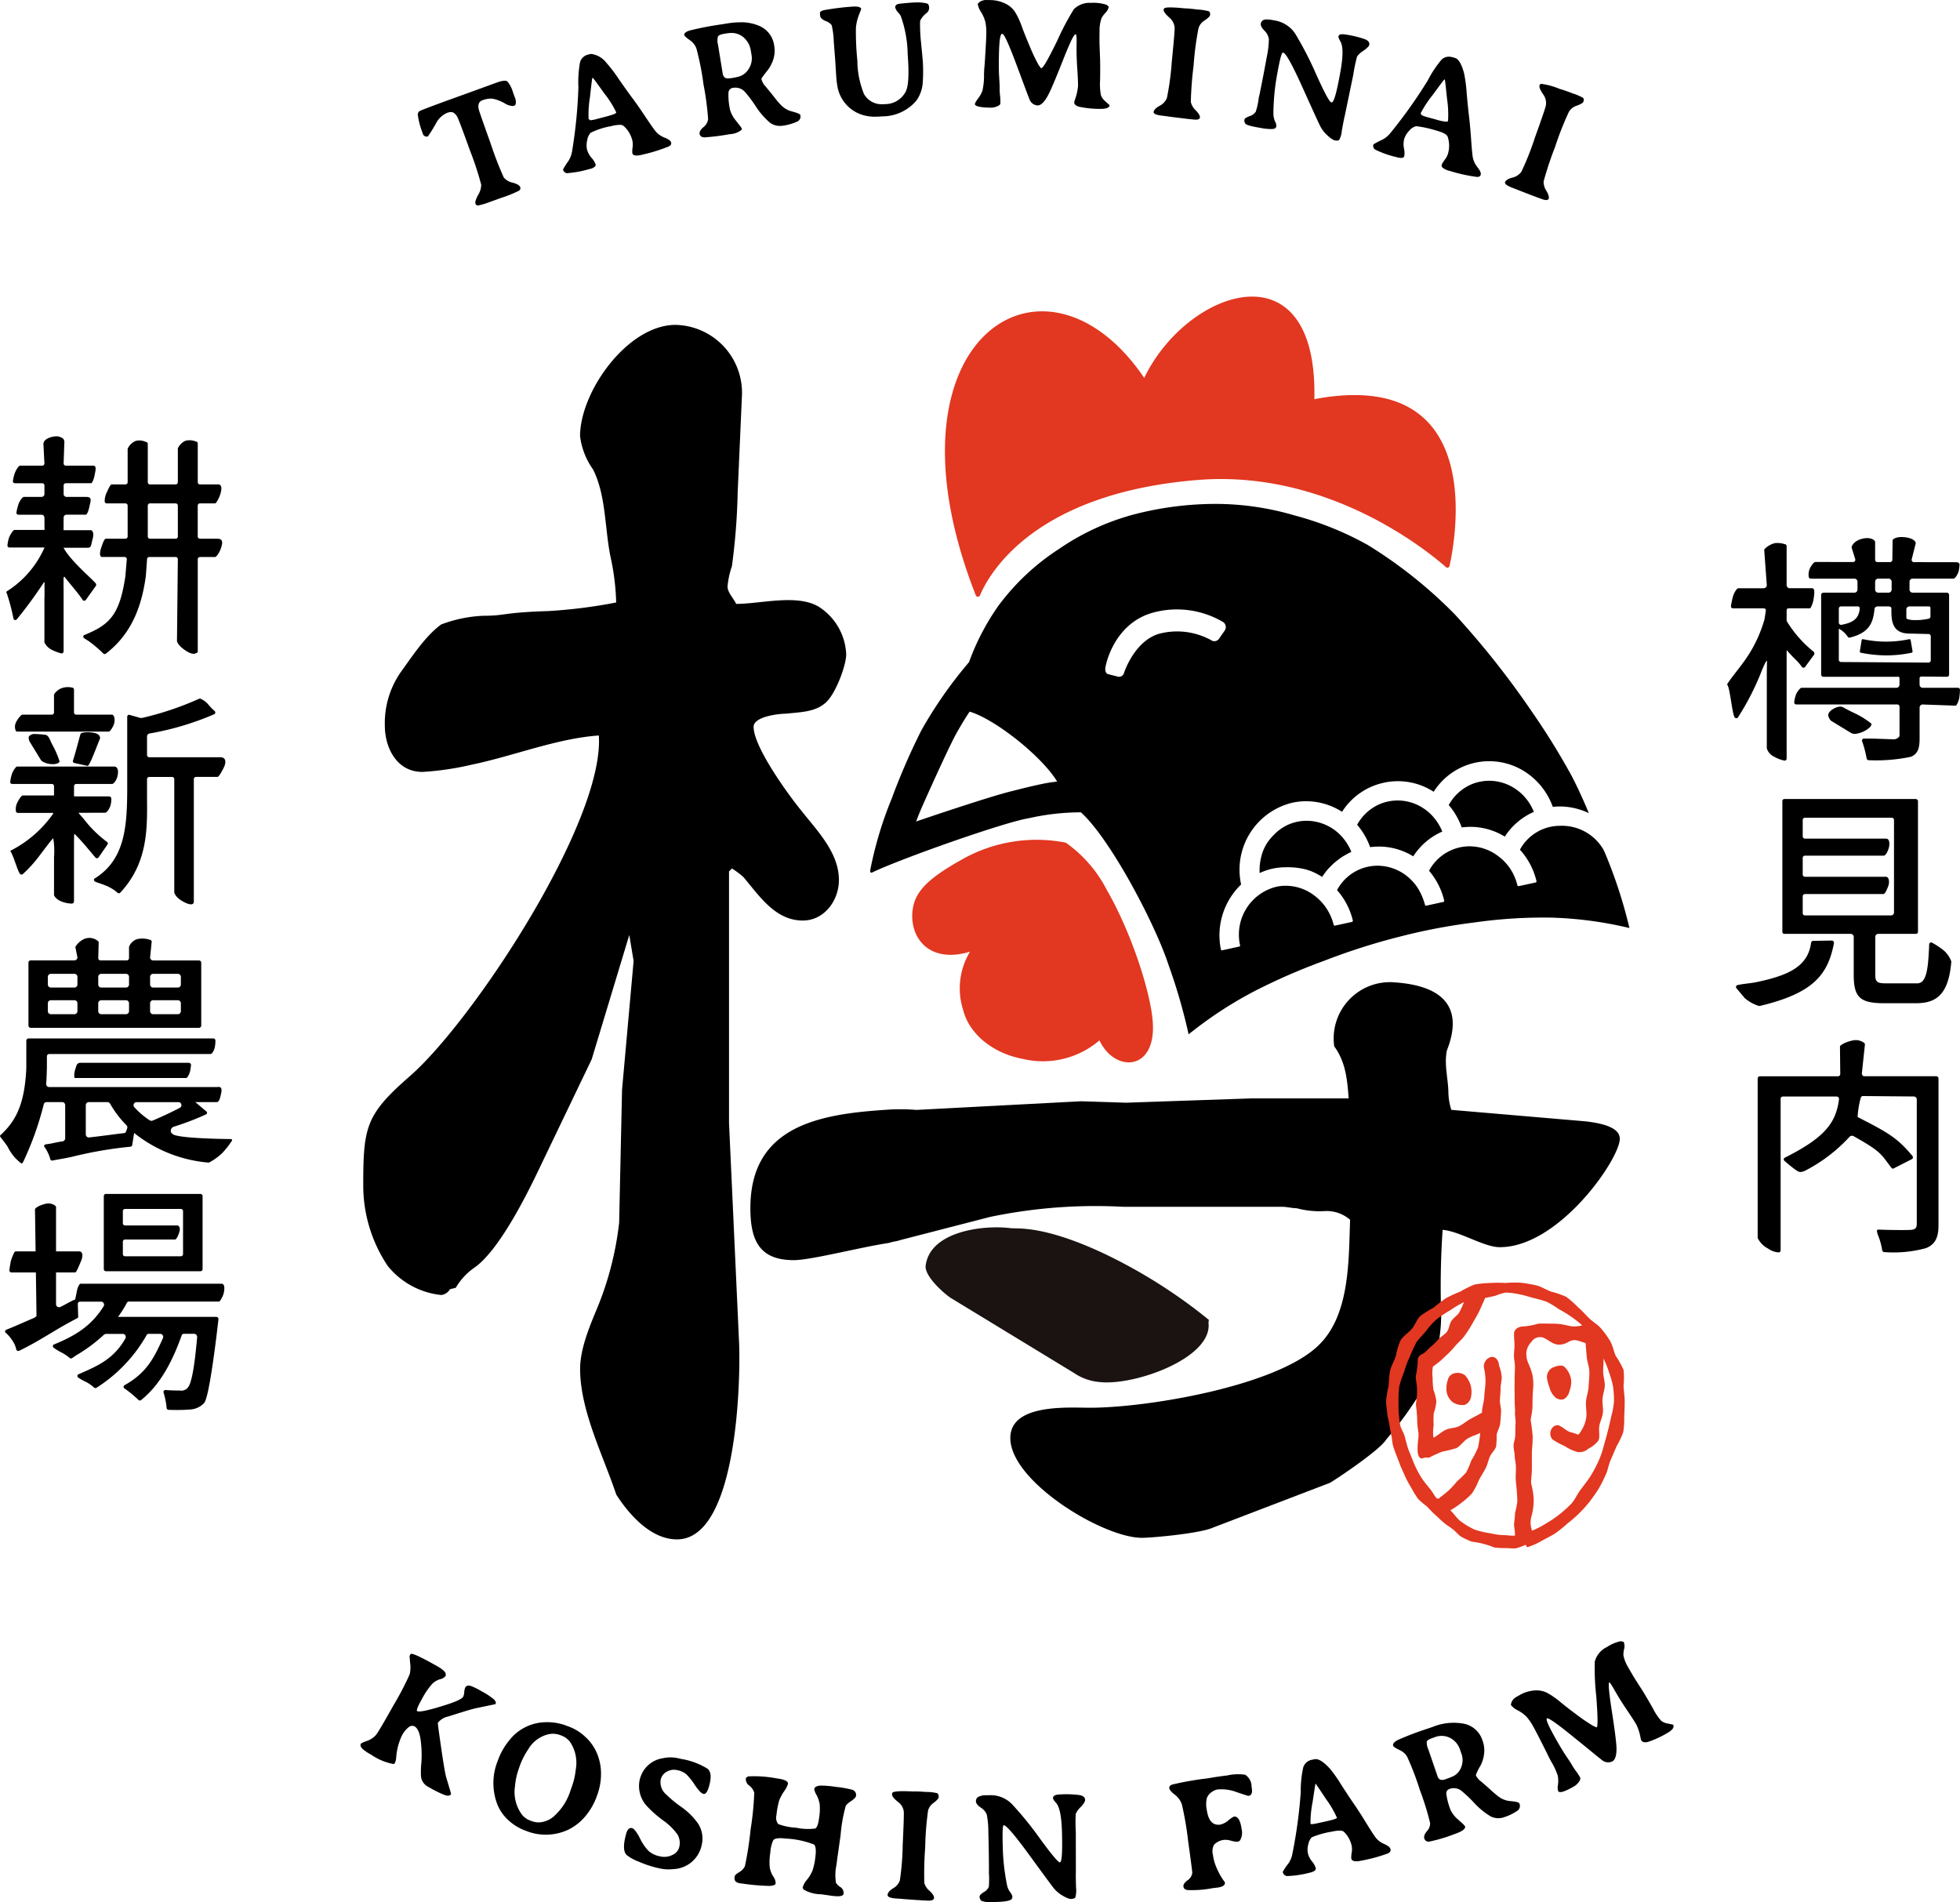 <svg xmlns="http://www.w3.org/2000/svg" width="226.246" height="219.558" viewBox="0 0 226.246 219.558"><path d="M202.891 142.907v-18.41a.261.261 0 0 1 .26-.261h9.013a.261.261 0 0 0 .261-.262l-.034-3.178c0-.126.5-.472 1.412-.683a1.616 1.616 0 0 1 1.4.285.234.234 0 0 1 .066.2l-.35 3.289c0 .189.094.343.283.343h8.3a.262.262 0 0 1 .261.261v16.972c0 1.512-.479 2.219-1.444 2.61a14.127 14.127 0 0 1-4.792.458.269.269 0 0 1-.261-.207 7.747 7.747 0 0 0-.457-1.679 1.99 1.99 0 0 1-.157-.611.229.229 0 0 1 .193-.1 75.2 75.2 0 0 0 2.645.051c.476 0 .844-.007 1.032-.016.556-.029.735-.2.735-.709v-14.35a.344.344 0 0 0-.344-.342l-5.869-.052a.259.259 0 0 0-.257.216 10.232 10.232 0 0 0-.359 2.207c3.534 1.81 4.585 2.4 6.347 4.517a.265.265 0 0 1-.039.32l-2.078 1.061a.242.242 0 0 1-.151.055.214.214 0 0 1-.173-.085c-1.2-1.545-1.064-1.81-4.352-3.647a.433.433 0 0 0-.212-.06.408.408 0 0 0-.31.161 18.4 18.4 0 0 1-5.162 3.91c-.568.208-.663.139-1.273-.316-.4-.3-.807-.654-1.045-.862a.231.231 0 0 1-.073-.211.2.2 0 0 1 .116-.148c4.48-2.258 5.85-3.905 6.235-6.591.013-.093.04-.3-.025-.366a.351.351 0 0 0-.252-.107h-6.18a.26.26 0 0 0-.26.26v17.505a.23.23 0 0 1-.229.23 2.347 2.347 0 0 1-1.2-.43 2.779 2.779 0 0 1-1.221-1.228ZM224.377 109.716a9.149 9.149 0 0 0-1.35-.9.225.225 0 0 0-.111-.03.227.227 0 0 0-.227.223c-.111 2.825-.3 4.5-1.38 4.5h-3.5c-1.071 0-1.343-.1-1.343-.988v-4.379a.345.345 0 0 1 .344-.345h4.355a.23.23 0 0 0 .23-.229V92.495a.263.263 0 0 0-.263-.263H205.97a.23.23 0 0 0-.229.23v15.107a.229.229 0 0 0 .229.229h7.664a.345.345 0 0 1 .344.345v4.379c0 2.607.726 3.281 3.528 3.281h3.62c2.24 0 3.8-.82 4.118-4.822a3.117 3.117 0 0 0-.867-1.265Zm-16.025-4.048a.262.262 0 0 1-.262-.262v-1.943a.262.262 0 0 1 .262-.263h9.067c.145 0 .335-.36.543-.916.177-.472.089-1.092-.281-1.076h-9.329a.262.262 0 0 1-.262-.263V99.03a.262.262 0 0 1 .262-.263h9.067c.31.022.593-.76.64-1.022s.118-.951-.378-.943h-9.329a.262.262 0 0 1-.262-.262v-1.889a.263.263 0 0 1 .262-.263h10.013a.264.264 0 0 1 .263.263v10.673a.346.346 0 0 1-.345.344Z"/><path d="M202.776 113.363c-.687.146-1.42.174-2.2.34a.239.239 0 0 0-.176.153.221.221 0 0 0 .036.212c.155.192.74.865.961 1.143a4.639 4.639 0 0 0 1.667.917l.054-.007c6.188-1.462 7.873-3.6 8.577-7.237a.267.267 0 0 0-.264-.316l-2.127.036a.26.26 0 0 0-.25.231c-.366 2.767-2.668 3.762-6.278 4.528ZM3.55 118.643h19.413a.266.266 0 0 0 .266-.265v-7.249a.266.266 0 0 0-.266-.265h-5.287a.351.351 0 0 1-.35-.351l.184-1.8a.233.233 0 0 0-.217-.235 2.679 2.679 0 0 0-1.468-.071 1.481 1.481 0 0 0-.931.888v1.3a.267.267 0 0 1-.267.267h-3.019a.267.267 0 0 1-.267-.267l.053-1.884a1.514 1.514 0 0 0-1.805-.26 2.324 2.324 0 0 0-.8.712.25.25 0 0 0-.074.244l.222 1.1a.351.351 0 0 1-.35.351H3.549a.266.266 0 0 0-.265.265v7.249a.266.266 0 0 0 .266.271Zm13.776-5.885a.349.349 0 0 1 .35-.348h2.854a.348.348 0 0 1 .348.348v.886a.349.349 0 0 1-.348.35h-2.854a.35.35 0 0 1-.35-.35Zm0 3.048a.35.35 0 0 1 .35-.35h2.854a.349.349 0 0 1 .348.35v.914a.349.349 0 0 1-.348.35h-2.854a.35.35 0 0 1-.35-.35Zm-5.985-3.048a.35.35 0 0 1 .351-.348h2.852a.349.349 0 0 1 .35.348v.886a.35.35 0 0 1-.35.35h-2.852a.351.351 0 0 1-.351-.35Zm0 3.048a.351.351 0 0 1 .351-.35h2.852a.35.35 0 0 1 .35.35v.914a.35.35 0 0 1-.35.35h-2.852a.351.351 0 0 1-.351-.35Zm-5.819-3.048a.35.35 0 0 1 .351-.348h2.715a.349.349 0 0 1 .35.348v.886a.35.35 0 0 1-.35.35H5.873a.351.351 0 0 1-.351-.35Zm0 3.048a.351.351 0 0 1 .351-.35h2.715a.35.35 0 0 1 .35.35v.914a.35.35 0 0 1-.35.35H5.873a.351.351 0 0 1-.351-.35ZM9.257 122.677c-.417.063-.407.26-.559.716-.159.481-.169 1.045-.041 1.045h12.841c.128 0 .385-.5.446-.792s.106-.7.106-.7a.266.266 0 0 0-.265-.265Z"/><path d="M26.684 131.484s-5.332-.033-6.577-.479c-.139-.051-.388-.247-.388-.4a.51.51 0 0 1 .4-.566 31.316 31.316 0 0 0 3.651-1.4.2.2 0 0 0 .049-.347l-1.274-1.073h2.474c.321 0 .422-.638.517-1.065s.019-.767-.427-.675H5.674a.337.337 0 0 1-.251-.111.354.354 0 0 1-.092-.27c.044-.544.065-1.1.074-1.68l.009-.034v-1.455a.266.266 0 0 1 .266-.265h18.646c.128 0 .373-.356.462-.748a3.7 3.7 0 0 0 .076-.816.232.232 0 0 0-.232-.232H3.304a.267.267 0 0 0-.267.267v3.192c-.2 4.218-1.238 6.09-2.981 7.705a.146.146 0 0 0-.052.123c.006.083.649.821.893 1.241a5.263 5.263 0 0 0 1.555 1.894.232.232 0 0 0 .19-.1 35.529 35.529 0 0 0 2.4-6.682.341.341 0 0 1 .341-.292h1.792a.349.349 0 0 1 .349.35v3.837a.361.361 0 0 1-.319.35c-.3.038-.622.1-.936.169a9.585 9.585 0 0 1-.973.167.225.225 0 0 0-.155.081.24.24 0 0 0-.048.181 3.223 3.223 0 0 1 .447.74 3.47 3.47 0 0 1 .253.675.23.23 0 0 0 .239.2h.009c1.01-.2 1.439-.248 2.319-.448a46.7 46.7 0 0 1 6.693-1.152.239.239 0 0 0 .216-.239l.214-1.349.1.082a15.861 15.861 0 0 0 8.5 3.34h.032a6.881 6.881 0 0 0 1.531-1.091 10.127 10.127 0 0 0 1.092-1.384c.096-.14.036-.232-.054-.241Zm-12.005-1.23c-.043.125-.154.518-.285.533-.611.072-1.218.149-1.82.228-.777.1-1.543.2-2.324.282a.35.35 0 0 1-.347-.351v-3.377a.351.351 0 0 1 .351-.35h2.15a.347.347 0 0 1 .3.174 11.772 11.772 0 0 0 1.894 2.493.351.351 0 0 1 .081.368Zm2.8-.877a.369.369 0 0 1-.2-.06 9 9 0 0 1-1.78-1.52.334.334 0 0 1-.054-.365.352.352 0 0 1 .324-.212h4.822a.348.348 0 0 1 .342.269.34.34 0 0 1-.177.389 43.066 43.066 0 0 1-3.143 1.474.365.365 0 0 1-.139.024ZM12.233 146.741h10.9a.253.253 0 0 0 .251-.252v-8.422a.252.252 0 0 0-.251-.251h-10.9a.252.252 0 0 0-.252.251v8.422a.252.252 0 0 0 .252.252Zm1.948-3.415a.251.251 0 0 1 .251-.251h5.787c.139 0 .35-.412.495-.906s-.1-.716-.242-.716h-6.039a.252.252 0 0 1-.251-.251v-1.4a.251.251 0 0 1 .251-.251h6.445a.252.252 0 0 1 .251.251v4.958a.252.252 0 0 1-.251.252h-6.445a.252.252 0 0 1-.251-.252Z"/><path d="M25.583 148.18H9.302c-.134 0-.353.406-.442.929-.072.414-.195.91-.195.91l-.1.021c-.61.274-1.013.55-1.607.825a.344.344 0 0 1-.145.031.346.346 0 0 1-.344-.347v-3.673h2.207c.138 0 .358-.549.675-1.305.387-.93-.033-1.125-.172-1.125h-2.71v-5.13c0-.128-.534-.561-1.329-.333s-1.1.495-1.1.622l.07 4.841H1.86a.252.252 0 0 0-.245.194 5.572 5.572 0 0 0-.356.9 14.332 14.332 0 0 0-.171 1.032.25.25 0 0 0 .244.309h2.81l.071 4.981c0 .139-.285.264-.416.321-1.166.5-2.169.954-3.07 1.31a.226.226 0 0 0-.124.3 3.937 3.937 0 0 1 .8.912 2.808 2.808 0 0 1 .479 1.093.22.22 0 0 0 .236.133.624.624 0 0 0 .075 0c2.46-1.178 4.2-2.481 6.713-3.761a.23.23 0 0 0 .118-.26l-.045-1.4a.252.252 0 0 1 .252-.26h2.429a.353.353 0 0 1 .3.54c-1.32 2.1-2.989 3.291-5.75 4.411a.174.174 0 0 0-.107.139.247.247 0 0 0 .085.222 6.755 6.755 0 0 0 .839.521 5.078 5.078 0 0 1 1 .652.237.237 0 0 0 .168.072.229.229 0 0 0 .132-.041l.419-.29a18.374 18.374 0 0 0 3.272-2.425l.178-.08h1.97a.331.331 0 0 1 .3.168.375.375 0 0 1 0 .375c-1.315 2.316-3.135 3.12-5.063 3.971l-.355.157a.194.194 0 0 0-.113.159.23.23 0 0 0 .092.212 6.5 6.5 0 0 0 .714.416 4.3 4.3 0 0 1 1.087.711.244.244 0 0 0 .185.089.218.218 0 0 0 .122-.036 17.289 17.289 0 0 0 5.8-6.1.247.247 0 0 1 .215-.127h1.333a.353.353 0 0 1 .3.161.348.348 0 0 1 .025.329c-1.055 2.377-1.934 4.04-4.443 5.446a.191.191 0 0 0-.1.165.233.233 0 0 0 .105.2 13.273 13.273 0 0 1 1.605 1.322.25.25 0 0 0 .174.074.224.224 0 0 0 .138-.05c1.947-1.571 3.436-3.947 4.688-7.482a.253.253 0 0 1 .236-.169h1.2a.341.341 0 0 1 .252.113.364.364 0 0 1 .094.273c-.334 3.778-.681 5.376-1.089 5.837a.962.962 0 0 1-.9.325c-.294 0-.919 0-1.67-.061a.232.232 0 0 0-.19.1.223.223 0 0 0-.022.209 9.086 9.086 0 0 1 .35 1.77.234.234 0 0 0 .22.21c.331.012.649.018.95.018.573 0 1.12-.02 1.541-.059a2.348 2.348 0 0 0 1.618-.752c.616-.686 1.478-8.121 1.651-9.658a.25.25 0 0 0-.25-.278H13.623l.067-.092a12.293 12.293 0 0 0 .96-1.542.254.254 0 0 1 .22-.136h10.41c.138 0 .491-.686.553-1.006s.179-1.021-.25-1.053ZM25.08 62.183h-2a.256.256 0 0 1-.256-.256v-3.565a.256.256 0 0 1 .256-.256h1.747c.141 0 .444-.587.589-1.019s.322-1.251-.333-1.17h-2a.256.256 0 0 1-.256-.256v-4.47a.226.226 0 0 0-.208-.227 2 2 0 0 0-1.19-.094 1.755 1.755 0 0 0-.9.883v3.908a.255.255 0 0 1-.255.256h-2.96a.256.256 0 0 1-.256-.256v-4.417a.226.226 0 0 0-.208-.227 1.784 1.784 0 0 0-1.148-.134 1.722 1.722 0 0 0-.967.923v3.855a.255.255 0 0 1-.256.256h-1.592c-.124 0-.292.332-.566.93a2.252 2.252 0 0 0-.235 1.033.227.227 0 0 0 .226.226h2.167a.256.256 0 0 1 .256.256v3.565a.255.255 0 0 1-.256.256h-2.266c-.114 0-.27.253-.491.929a2.548 2.548 0 0 0-.18.844c.014.211.129.337.215.337h2.625a.256.256 0 0 1 .256.277l-.165 1.919v.018c-.677 4.593-1.893 5.625-4.766 6.807a.166.166 0 0 0-.092.157.227.227 0 0 0 .1.2c.127.083.305.195.507.321a14.2 14.2 0 0 1 1.7 1.443.231.231 0 0 0 .3.014c2.615-2.011 4.084-4.882 4.621-9.032v-.02l.134-1.864a.254.254 0 0 1 .254-.237h3.043a.255.255 0 0 1 .255.256l-.1 9.438c0 .124.211.605 1.05 1.142s1.124.267 1.124.267a.226.226 0 0 0 .225-.226v-10.62a.256.256 0 0 1 .256-.256h1.743c.142 0 .5-.476.69-1.055.157-.493.302-1.059-.437-1.059Zm-8.022-.256v-3.565a.256.256 0 0 1 .256-.256h2.96a.256.256 0 0 1 .255.256v3.565a.255.255 0 0 1-.255.256h-2.96a.255.255 0 0 1-.256-.256Z"/><path d="M11.046 67.336c-.517-.617-2.887-2.589-3.709-4.1v-.009h2.811c.418 0 .361-.372.531-.961.2-.709.033-1.1-.275-1.068H7.337l.007-1.45a.337.337 0 0 1 .337-.336h2.22c.124 0 .309-.367.451-1.072.114-.563.306-.972-.4-.982H7.681a.339.339 0 0 1-.337-.339v-.983a.256.256 0 0 1 .256-.256h2.914c.14 0 .348-.569.414-.967s.282-1.044-.158-1.061H7.601a.256.256 0 0 1-.256-.256l.076-2.274a.851.851 0 0 0-.092-.548 1.238 1.238 0 0 0-1.031-.292c-.395.03-1.323.294-1.284.9l.114 2.215a.256.256 0 0 1-.256.256H2.29c-.124 0-.427.457-.581.855a4.692 4.692 0 0 0-.221.947.227.227 0 0 0 .226.226h3.16a.256.256 0 0 1 .256.256v.983a.338.338 0 0 1-.336.339h-2.05c-.124 0-.471.419-.625.878a6.427 6.427 0 0 0-.227.95.226.226 0 0 0 .225.226h2.674a.336.336 0 0 1 .336.336l.013 1.42H1.66c-.124 0-.475.509-.618.9a3.982 3.982 0 0 0-.183.9.227.227 0 0 0 .226.226h4.056A11.377 11.377 0 0 1 .8 68.25a.126.126 0 0 0-.059.082.158.158 0 0 0 .041.143 23.876 23.876 0 0 1 .781 2.964.222.222 0 0 0 .368.059 49.38 49.38 0 0 0 3.158-4.313c.022 0 .039.033.051.085v1.513c-.007.138-.013.252-.013.3v5.069a1.846 1.846 0 0 0 .86.86 5.971 5.971 0 0 0 1.1.418.256.256 0 0 0 .256-.256V68.02l-.007-.11v-1.145c.01-.173.087-.226.134-.163.469.648 1.606 1.909 2.064 2.644a.219.219 0 0 0 .187.1.229.229 0 0 0 .181-.09l1.147-1.6a.253.253 0 0 0-.003-.32ZM2.011 84.449h10.553c.14 0 .5-.529.615-.957.084-.3.083-1-.285-1h-4.1a.254.254 0 0 1-.253-.253v-2.641a.227.227 0 0 0-.21-.228 2.2 2.2 0 0 0-1.077.023 1.773 1.773 0 0 0-1.02.77v2.077a.254.254 0 0 1-.253.253H2.57c-.124 0-.556.509-.745.935a1.137 1.137 0 0 0-.046.8.228.228 0 0 0 .232.221ZM11.199 99.064a.235.235 0 0 0 .186-.1l1.01-1.462a.216.216 0 0 0-.03-.311 13.575 13.575 0 0 1-2.72-2.685c-.215-.24-.424-.485-.591-.684l3.081-.006c.166.007.464-.377.6-.78a2.576 2.576 0 0 0 .113-.851.255.255 0 0 0-.254-.254H8.545v-1.183a.255.255 0 0 1 .253-.254h4.14c.19 0 .6-.464.674-1.2.073-.681-.254-.811-.394-.811H1.971c-.125 0-.394.378-.556.742a4.575 4.575 0 0 0-.236 1.043.228.228 0 0 0 .227.227h4.577a.254.254 0 0 1 .253.254v1.072H2.625c-.125 0-.379.329-.622.813a1.685 1.685 0 0 0-.17.972.228.228 0 0 0 .227.227h4.082c0 .031-.008.066-.012.1a13.415 13.415 0 0 1-4.906 4.26c-.008.04-.027.071 0 .11.379.581.776 2.153 1.071 2.55a.25.25 0 0 0 .195.1.213.213 0 0 0 .136-.049 14.906 14.906 0 0 0 1.982-2.2c.076-.084 1.432-1.933 1.54-1.933a9.09 9.09 0 0 1 .088 2.194v4.322c0 .141.229.44.6.65a3.351 3.351 0 0 0 1.451.366.254.254 0 0 0 .254-.254V97.77c0-.146 0-.827.013-1.164a1.432 1.432 0 0 1 .024-.312c.021-.048.042-.042.084.012s.079.087.118.128c.955.975 1.815 2.079 2.245 2.56a.227.227 0 0 0 .174.07ZM5.17 84.81a10.823 10.823 0 0 0-1.121-.081.775.775 0 0 0-.732.317.971.971 0 0 0 .123.586l1.216 1.993a.788.788 0 0 0 .274.291 2.412 2.412 0 0 0 1.3.29c.195-.012.538-.069.652-.3a10.612 10.612 0 0 0-.831-1.927c-.287-.519-.401-1.142-.881-1.169Z"/><path d="M25.426 87.409h-8.2a.254.254 0 0 1-.254-.253v-2.154a.339.339 0 0 1 .271-.331 33.231 33.231 0 0 0 7.476-2.222.215.215 0 0 0 .129-.167.234.234 0 0 0-.075-.212 6.346 6.346 0 0 1-.7-.712 2.359 2.359 0 0 0-.849-.667.185.185 0 0 0-.135-.044.687.687 0 0 0-.105.01 35.369 35.369 0 0 1-6.6 2.218h-.173l-1.3-.368a.226.226 0 0 0-.226.226v8.512c-.021 4.35-.329 8.039-3.779 10.176a.144.144 0 0 0-.063.119.242.242 0 0 0 .1.2c.169.121.8.275 1.153.44a4.7 4.7 0 0 1 1.44.845.229.229 0 0 0 .347.014c3.153-3.38 3.121-7.276 3.089-10.8v-2.3a.254.254 0 0 1 .253-.254h2.637a.254.254 0 0 1 .254.253v13.02s0 .585 1.129 1.169 1.129 0 1.129 0V89.932a.254.254 0 0 1 .254-.253h2.482c.14 0 .492-.594.742-1.121s.273-1.149-.426-1.149ZM10.719 84.574a3.121 3.121 0 0 0-1.275.024c-.15.054-.183.228-.21.326-.24.871-.484 1.839-.805 2.85a.234.234 0 0 0 .007.187.226.226 0 0 0 .153.115l1.524.332c.211.03.958-1.989 1.31-2.863l.116-.292a.222.222 0 0 0-.009-.189c-.031-.058-.076-.397-.811-.49Z"/><path fill="#1a1311" d="m123.98 158.486-14.23-8.662c-.931-.621-3.043-2.564-2.9-3.724.493-3.976 6.641-4.726 9.788-4.334.827.1 3.739-.366 10.727 2.9a60.079 60.079 0 0 1 12.174 7.686l-.041.331c.5 4.1-8.646 7.334-12.621 6.841a6.1 6.1 0 0 1-2.897-1.038Z"/><path d="M167.011 121.269c-.333 1.669.184 3.338.184 5.007a7.144 7.144 0 0 0 .334 1.836l15.608 1.335c1.167.166 3.838.5 3.838 2 0 2.336-7.009 12.516-13.852 12.516-1.836 0-4.593-1.835-6.6-2a97.969 97.969 0 0 0-.166 9.847 18.806 18.806 0 0 1-1.835 8.012 43.539 43.539 0 0 1-4.507 6.342c-.834 1.335-6.174 4.839-6.509 5.006l-13.518 5.174c-1.5.667-7.009 1.168-8.176 1.168-4.508 0-15.189-6.509-15.189-11.516 0-4 6.677-3.5 9.18-3.5 6.676 0 21.529-2.5 26.369-7.176 3.672-3.5 3.5-9.846 3.672-14.519a4.11 4.11 0 0 0-3-1 10.258 10.258 0 0 1-3.171-.334c-.5 0-1.169-.167-1.67-.167h-18.358a59.616 59.616 0 0 0-15.355 1.169l-10.349 2.669c-.5.167-.834.167-1.333.334-3.339.5-8.982 1.987-10.984 1.987-4 0-5.007-2.336-5.007-6.008 0-9.513 8.012-10.848 15.688-11.349a21.84 21.84 0 0 1 3.472.017l19.027-1 5.174.168 14.519-.5h11.182c-.166-2.171-.333-4.173-1.668-6.009a6.5 6.5 0 0 1 6.6-7.405c3.782.194 8.958 1.421 6.4 7.896Z"/><path d="M96.837 101.585c0-3.172-2.5-5.675-4.339-8.01-1.5-1.837-5.508-7.344-5.508-9.681 0-1.168 2.844-1.51 3.681-1.51 1.5-.167 3.337-.167 4.506-1.168 1.168-.834 2.5-4.339 2.5-5.675a6.833 6.833 0 0 0-3.172-5.507c-2.5-1.5-6.684-.326-9.522-.326-.333-.666-1-1.334-1-2a9.525 9.525 0 0 1 .5-2.336 73.74 73.74 0 0 0 .667-8.512l.5-11.349a7.838 7.838 0 0 0-7.676-8.01c-5.508 0-11.016 7.677-11.016 12.85a8.409 8.409 0 0 0 1.5 3.839c1.5 3 1.335 6.676 2 10.014a27.561 27.561 0 0 1 .668 5.341 59.093 59.093 0 0 1-7.838.991c-5.34.167-4.847.543-7.517.543a15.643 15.643 0 0 0-4.839 1c-1.836 1.335-3.339 3.673-4.674 5.508a10.321 10.321 0 0 0-1.836 6.175c0 2.5 1.335 5.341 4.341 5.341a33.359 33.359 0 0 0 5.674-.834c4.839-1 9.846-3.037 14.686-3.371.668 9.847-14.353 32.711-21.695 39.22-5.166 4.506-5.498 5.839-5.498 12.681a16.672 16.672 0 0 0 2.838 9.346 9.156 9.156 0 0 0 6.176 3.339 1.373 1.373 0 0 0 1-.668l.667-.167a7.289 7.289 0 0 1 2.169-2.336c2.838-2 6.008-8.345 7.512-11.516l6.007-12.516 4.34-14.353.5 3-1.335 14.854-.335 15.354a36.719 36.719 0 0 1-2.67 10.188c-.835 2-1.836 4.506-1.836 6.675 0 4.84 2.67 10.015 4.173 14.52 1.5 2.337 4.006 5.174 7.01 5.174 6.841 0 7.342-17.69 7.176-22.531l-1.169-25.538v-29.04l.335-.334a9.439 9.439 0 0 1 1.335 1c1.834 2.169 3.671 5.007 6.841 5.007 2.505.001 4.173-2.333 4.173-4.672Z"/><path fill="#e23720" d="M123.026 97.27a17.443 17.443 0 0 0-12.142 2.031c-3.9 2.187-5.336 3.717-5.555 5.876-.314 3.1 1.946 6.092 6.641 4.677a8.19 8.19 0 0 0-.775 6.784c.644 2.531 3.177 4.9 6.9 5.6a10.029 10.029 0 0 0 8.818-2.148c1.772 3.79 6.689 3.605 6.134-2.362-.33-3.536-2.512-10.188-5.309-15.047a15.115 15.115 0 0 0-4.712-5.411ZM132.08 43.621c4.907-10.226 20.049-15.544 19.639 2.454 19.977-3.758 16.3 16.115 15.6 19.26a.245.245 0 0 1-.4.136c-2-1.766-13.544-11.3-28.685-10.066-18.924 1.54-24.074 10.844-25.12 13.328a.259.259 0 0 1-.477-.018c-11.6-29.504 7.873-42.153 19.443-25.094ZM187.541 161.759c0-.61-.108-1.212-.133-1.809a8.673 8.673 0 0 0 0-1.833 11.444 11.444 0 0 0-.9-1.609c-.252-.554-.345-1.188-.645-1.707a10.182 10.182 0 0 0-1.066-1.47c-.388-.458-.952-.756-1.377-1.18s-.816-.877-1.276-1.262a10.752 10.752 0 0 0-1.364-1.2 10.545 10.545 0 0 0-1.717-.592c-.56-.2-1.083-.554-1.668-.711a16.6 16.6 0 0 0-1.781-.314 12.281 12.281 0 0 0-1.8.023 15.787 15.787 0 0 0-1.8 0 12.826 12.826 0 0 0-1.812.181 13.048 13.048 0 0 0-1.634.811 14.977 14.977 0 0 0-1.634.753 14.337 14.337 0 0 0-1.43 1.09 13.8 13.8 0 0 0-1.549.969c-.425.425-.621 1.077-1.021 1.534s-.974.783-1.277 1.307a8.111 8.111 0 0 0-.525 1.749c-.175.573-.513 1.11-.669 1.691a15.531 15.531 0 0 0-.169 1.8 12.427 12.427 0 0 0-.3 1.778c0 .436.1.877.129 1.322s.179.862.243 1.3.129.861.236 1.294.092.888.231 1.311.29.836.456 1.249.3.839.487 1.24.35.818.545 1.217.433.786.653 1.169a11.516 11.516 0 0 0 .706 1.143 9.763 9.763 0 0 0 1.023.881c.312.316.6.653.932.943s.647.616.981.9.721.52 1.071.783.631.658 1 .885a9.2 9.2 0 0 0 1.212.565 9.448 9.448 0 0 1 2.579.666 10.425 10.425 0 0 0 1.331.071c.388 0 .787.065 1.169.029a8.275 8.275 0 0 0 1.11-.4c.042-.011.168.286.208.269a7.618 7.618 0 0 0 1.659-.736c.522-.283 1.074-.546 1.58-.867a15.465 15.465 0 0 0 1.393-1.13 14.467 14.467 0 0 0 1.351-1.173 16.56 16.56 0 0 0 1.2-1.332 21.77 21.77 0 0 0 1.031-1.467 16.131 16.131 0 0 0 .812-1.6c.263-.53.341-1.145.572-1.693s.478-1.1.706-1.644a10.693 10.693 0 0 0 .768-1.622 9.574 9.574 0 0 0 .119-1.792c.025-.597.054-1.197.054-1.78Zm-18.556-11.451a11.089 11.089 0 0 1-.535 1.178c-.208.356-.655.6-.909.988-.24.363-.257.9-.521 1.25s-.694.546-.976.863a7.565 7.565 0 0 1-.9.885c-.341.273-.606.673-.993.834a.79.79 0 0 0-.5.841 11.115 11.115 0 0 1-.221 1.694c-.021.426.135.856.143 1.706s-.15 1.288-.119 1.712a16.218 16.218 0 0 1 .136 1.693c.008.86.164 1.287.154 1.716s-.116.845-.108 1.688c0 .332.053.777.331.957.162.105.438-.071.625-.071.134 0 .262.054.389 0 .068-.03.639-.334 1.49-.675a16.611 16.611 0 0 0 1.622-.4c.477-.23.823-.809 1.315-1.11s1-.406 1.457-.66a16.641 16.641 0 0 1-.244 1.647 9.446 9.446 0 0 1-.793 1.556 9.839 9.839 0 0 1-.581 1.36 11.641 11.641 0 0 1-1.055 1.027 11.438 11.438 0 0 1-.991 1.082 31.47 31.47 0 0 1-1.143.917c-.07.032-.138-.05-.2 0-.294-.342-.5-.785-.794-1.134s-.577-.7-.845-1.07a9.777 9.777 0 0 1-.68-1.173 12.832 12.832 0 0 1-.543-1.247c-.171-.424-.355-.836-.494-1.269s-.242-.882-.363-1.318-.425-.84-.516-1.282-.109-.916-.159-1.363a12.271 12.271 0 0 1-.029-1.366 10.424 10.424 0 0 1 .1-1.8 15.018 15.018 0 0 1 .581-1.709 9.683 9.683 0 0 1 .626-1.659 17.044 17.044 0 0 1 .751-1.641c.333-.5.806-.908 1.17-1.383a8.029 8.029 0 0 1 1.21-1.316 13.6 13.6 0 0 1 1.538-1.016 11.805 11.805 0 0 1 1.573-.932Zm2.548 19.09c.188-.393.27-.846.449-1.261s.575-.735.717-1.159a10.518 10.518 0 0 0 .062-1.366c.084-.443.362-.854.408-1.3s.073-.9.1-1.341c.028-.462-.153-.921-.134-1.347.021-.475.083-.918.077-1.333-.007-.5.158-.96.132-1.342a4.734 4.734 0 0 0-.3-1.3c-.038-.543-.32-1.041-.868-1.023a1.122 1.122 0 0 0-.891 1.209 6.76 6.76 0 0 1 .187 1.694c0 .493-.114 1.069-.141 1.7-.023.537-.213 1.085-.264 1.676-.049.023.061.11.014.142-.366.244-.854.467-1.352.748-.43.242-.842.6-1.313.833s-1.067.2-1.523.413c-.511.236-1.018.729-1.429.918a5.086 5.086 0 0 1 .03-1.478 9.049 9.049 0 0 1 .007-1.363 5.637 5.637 0 0 0 .3-1.328 5.22 5.22 0 0 0-.337-1.348 9.055 9.055 0 0 1-.091-1.353 4.467 4.467 0 0 1 .031-1.353 8.058 8.058 0 0 0 1.323-1.082 10.932 10.932 0 0 0 1.19-1.215c.364-.438.823-.8 1.146-1.255a15.874 15.874 0 0 0 .915-1.43c.305-.548.61-1.048.818-1.5.4-.867.653-1.477.68-1.551a4.884 4.884 0 0 1-.045.125c.4-.081.8-.17 1.206-.264a5.484 5.484 0 0 1 1.19-.362 9.132 9.132 0 0 1 1.614.212c.536.1 1.05.278 1.564.415a14.1 14.1 0 0 1 1.551.443 10.9 10.9 0 0 1 1.376.841 13.78 13.78 0 0 1 1.351.818 12.894 12.894 0 0 1 1.351 1.051 3.171 3.171 0 0 1-1.758.008 7.089 7.089 0 0 0-1.675-.2c-.836 0-1.267-.033-1.685.013a7.564 7.564 0 0 1-1.661.309c-.544 0-1.089.3-1.089.845 0 .568.052.969.054 1.3 0 .471-.064.805-.061 1.28 0 .33.111.726.111 1.285s-.043.976-.035 1.31c.01.47-.018.8-.008 1.279.008.329.014.724.014 1.282s.063.965.039 1.3c-.033.473.1.819.065 1.294-.022.33-.031.719-.031 1.28s-.211.981-.2 1.316c.015.468.122.8.136 1.272.01.33.136.727.136 1.284s-.04.965-.022 1.3c.024.475.088.808.113 1.283.018.331.07.736.07 1.3a9.667 9.667 0 0 1-.26 1.31c-.02.469-.064.794-.114 1.268-.034.328.142.809.093 1.365a8.05 8.05 0 0 1-1.04-.06 7.487 7.487 0 0 1-1.811-.222 9.708 9.708 0 0 1-1.812-.428 9.055 9.055 0 0 1-1.581-.939c-.477-.354-.749-.868-1.212-1.282a8.781 8.781 0 0 0 1.271-.853 8.927 8.927 0 0 0 1.237-1.1 8.226 8.226 0 0 0 .782-1.508c.237-.475.571-.938.832-1.475Zm5.246-14.505a1.157 1.157 0 0 1 1.562-.393c.444.2.921.712 1.625.712.767 0 1.148-.424 1.539-.5.407-.084.762.08 1.523.326.041.538.084 1.05.137 1.639.05.551.291 1.111.3 1.69s-.064 1.163-.094 1.728c-.033.594-.264 1.163-.3 1.707-.038.624.1 1.225.043 1.741a3.9 3.9 0 0 1-.574 1.584c-.207.357-.33.48-.4.48-.451-.223-.847-.25-1.123-.4-.37-.2-.605-.448-1-.631-.683-.319-1.465.728-.829 1.564a8.4 8.4 0 0 0 1.445.79 4.98 4.98 0 0 0 1.433.67 1.518 1.518 0 0 0 1.291-.386 3.139 3.139 0 0 0 1.138-.919c.225-.387.033-1.028.11-1.645.061-.495.355-1.01.418-1.571.058-.508-.079-1.055-.044-1.6.034-.522.26-1.049.264-1.58s-.191-1.075-.19-1.59c0-.556.066-1 .043-1.5a11.928 11.928 0 0 1 .616 1.534 12.282 12.282 0 0 1 .481 1.673 12.053 12.053 0 0 1 .115 1.741 9.8 9.8 0 0 1-.342 1.829c-.116.594-.27 1.191-.423 1.8s-.331 1.189-.493 1.791a9.923 9.923 0 0 1-.643 1.715 13.108 13.108 0 0 1-.891 1.616c-.345.519-.732 1-1.1 1.492s-.612 1.106-1.024 1.558a13.441 13.441 0 0 1-1.381 1.249 12.51 12.51 0 0 1-1.511 1.024 10.439 10.439 0 0 1-1.651.857 2.675 2.675 0 0 1-.028-1.8 7.374 7.374 0 0 0 .215-1.829 9.114 9.114 0 0 0-.288-1.8c-.047-.452.08-.918.08-1.823s-.008-1.362 0-1.816.092-.9.092-1.8a17.058 17.058 0 0 0-.228-1.815c-.006-.451.207-.9.207-1.807s.028-1.354.061-1.8a5.5 5.5 0 0 0-.1-1.833 9.324 9.324 0 0 0-.469-1.262 2.668 2.668 0 0 1-.195-1.262 2.092 2.092 0 0 1 .582-1.149Zm-8.973 3.654a.977.977 0 0 0-.683.742 2.951 2.951 0 0 0-.111 1.51 1.991 1.991 0 0 0 .623 1.013 1.936 1.936 0 0 0 1.461.35 1.244 1.244 0 0 0 .723-1.01 2.881 2.881 0 0 0-.071-1.283 2.938 2.938 0 0 0-.647-1.126 1.458 1.458 0 0 0-1.296-.201Zm12.649 2.981a1.3 1.3 0 0 0 .7-.926 3.068 3.068 0 0 0 .216-1.229 2.628 2.628 0 0 0-.752-1.568c-.329-.347-.962-.1-1.33.025a1.247 1.247 0 0 0-.726 1.188 5.419 5.419 0 0 0 .315 1.179 2.205 2.205 0 0 0 .531.979 1.06 1.06 0 0 0 1.045.352Z"/><path d="M55.185 23.717a.285.285 0 0 1-.3-.208c-.063-.176.038-.507.294-.985a2.3 2.3 0 0 0 .368-1.2 35.576 35.576 0 0 0-1.308-3.98c-.855-2.386-1.336-3.655-1.47-3.88a1.174 1.174 0 0 0-.451-.47.581.581 0 0 0-.272-.058 1.336 1.336 0 0 0-.417.086 2.629 2.629 0 0 0-1.305 1.226 16.107 16.107 0 0 1-.946 1.519h-.085a.468.468 0 0 1-.5-.379l-.1-.269a8.84 8.84 0 0 1-.445-1.736.513.513 0 0 1 .163-.543c.156-.114 1.9-.766 5.172-1.943l3.816-1.387a2.779 2.779 0 0 1 .842-.191.5.5 0 0 1 .329.087 3.287 3.287 0 0 1 .641 1.242l.2.553a1.252 1.252 0 0 1 .1.858.287.287 0 0 1-.164.147.57.57 0 0 1-.184.03 1.958 1.958 0 0 1-.889-.3 4.67 4.67 0 0 0-1.3-.52 1.676 1.676 0 0 0-.355-.032 2.87 2.87 0 0 0-.927.186c-.409.147-.553.5-.429 1.052.038.181.468 1.418 1.354 3.89a40.569 40.569 0 0 0 1.534 3.975 1.808 1.808 0 0 0 1.04.6c.5.146.783.314.851.5a.338.338 0 0 1-.156.437 14.54 14.54 0 0 1-1.979.8l-1.457.521a7.955 7.955 0 0 1-1.185.357ZM65.506 19.99a.509.509 0 0 1-.512-.436 8.89 8.89 0 0 1 .6-.941 2.983 2.983 0 0 0 .455-1.232 56.12 56.12 0 0 0 .717-7.3 12.736 12.736 0 0 1 .189-2.9 1.262 1.262 0 0 1 .979-.889l.259-.066h.042a2.632 2.632 0 0 1 1.752 1.011 16.275 16.275 0 0 1 1.378 1.8q.969 1.4 1.646 2.305t1.521 2.185c.569.852.965 1.415 1.191 1.683a2.589 2.589 0 0 0 1.029.691c.427.175.669.358.718.544s-.035.33-.253.448a18.632 18.632 0 0 1-3.04.95 2.945 2.945 0 0 1-.683.11c-.293 0-.457-.084-.5-.262a2.566 2.566 0 0 1 .023-.638 2.453 2.453 0 0 0-.011-.782 3.294 3.294 0 0 0-1.019-1.732.744.744 0 0 0-.5-.127 4.214 4.214 0 0 0-.975.16 8.445 8.445 0 0 0-2.334.756 1.6 1.6 0 0 0-.392.849 2.353 2.353 0 0 0-.02 1.1 2.464 2.464 0 0 0 .524.951 2.177 2.177 0 0 1 .46.753.232.232 0 0 1-.023.183 1.056 1.056 0 0 1-.644.337 12.689 12.689 0 0 1-2.531.481Zm2.9-11c-.051.011-.058.012-.306 2.22a12.555 12.555 0 0 0-.16 2.509l.184.164a3.85 3.85 0 0 0 .758-.145l1.023-.269c1.17-.3 1.246-.423 1.221-.521a11.573 11.573 0 0 0-1.376-2.173c-1.28-1.788-1.3-1.788-1.332-1.788ZM81.236 15.852c-.286-.033-.441-.163-.479-.394s.1-.492.419-.761a1.439 1.439 0 0 0 .562-.94 32.871 32.871 0 0 0-.533-4.019 32.494 32.494 0 0 0-.813-4.13 1.982 1.982 0 0 0-.663-.9c-.627-.436-.736-.6-.745-.65-.035-.214.183-.4.646-.541a36.737 36.737 0 0 1 3.678-.709l.616-.1a9.859 9.859 0 0 1 1.477-.134 5.286 5.286 0 0 1 2.275.429 2.86 2.86 0 0 1 1.688 2.255 3.283 3.283 0 0 1-.117 1.646 4.129 4.129 0 0 1-.6 1.159c-.772.967-.762 1.023-.757 1.063a1.965 1.965 0 0 0 .489.863c.279.332.605.732.974 1.2a11 11 0 0 0 .78.924 2.726 2.726 0 0 0 1.191.727c.928.232 1.049.379 1.056.433a.632.632 0 0 1-.343.753 5.855 5.855 0 0 1-1.59.471 2.575 2.575 0 0 1-.394.035 1.9 1.9 0 0 1-1.172-.367 8.742 8.742 0 0 1-1.665-1.925 14.647 14.647 0 0 0-1.279-1.689 1.492 1.492 0 0 0-1.063-.435 1.83 1.83 0 0 0-.266.023.594.594 0 0 0-.519.528 8 8 0 0 0 .178 2 3.357 3.357 0 0 0 .6 1.157l.436.558a2.819 2.819 0 0 1 .319.446.226.226 0 0 1-.044.176 2.247 2.247 0 0 1-1.316.478 25.7 25.7 0 0 1-2.883.371Zm3.155-12.047a3.084 3.084 0 0 0-.473.043l-.282.044c-.433.071-.68.175-.76.318a1.757 1.757 0 0 0 0 .929l.538 3.3a.767.767 0 0 0 .261.525.632.632 0 0 0 .383.087 2.359 2.359 0 0 0 .363-.034l.352-.055.282-.067a1.955 1.955 0 0 0 1.323-.87 2.255 2.255 0 0 0 .362-1.741l-.071-.434a2.463 2.463 0 0 0-.908-1.593 2.119 2.119 0 0 0-1.372-.452ZM101.033 13.47a4.694 4.694 0 0 1-1.946-.381 4.191 4.191 0 0 1-2.441-3.236l-.057-.371a19.045 19.045 0 0 1-.068-.759l-.116-1.845-.16-2.055a9.413 9.413 0 0 0-.244-1.918 1.559 1.559 0 0 0-.732-.493c-.378-.167-.579-.368-.6-.6l-.023-.292c-.014-.177.191-.3.608-.374a30.933 30.933 0 0 1 3.078-.379c.114-.01.218-.014.314-.015.492 0 .75.1.763.3-.007.023-.1.259-.268.691a5.182 5.182 0 0 0-.341 1.5 32.5 32.5 0 0 0 .166 3.744 10.455 10.455 0 0 0 .769 3.873 2.336 2.336 0 0 0 2.186 1.169c.09 0 .182 0 .277-.012a2.658 2.658 0 0 0 2.359-1.465c.321-.648.39-2.066.215-4.34a13.59 13.59 0 0 0-.8-4.377l-.149-.222-.177-.206a1.343 1.343 0 0 1-.308-.538c-.017-.207.1-.341.343-.409.111-.031.592-.081 1.431-.148.26-.02.5-.03.717-.032a4.092 4.092 0 0 1 1.169.123c.149.041.231.184.251.436a.772.772 0 0 1-.28.659 2.36 2.36 0 0 0-.759.913 18.19 18.19 0 0 0 .114 2.551l.14 1.457a17.867 17.867 0 0 1 .035 3.29 4.046 4.046 0 0 1-.709 1.891 5.142 5.142 0 0 1-3.965 1.831l-.394.031c-.131 0-.266.007-.398.008ZM127.003 12.57a11.646 11.646 0 0 1-2.417-.244c-.4-.1-.592-.279-.585-.54l.066-.244a6.1 6.1 0 0 0 .372-1.622c.005-.363-.023-1.041-.09-2.039s-.091-1.886-.076-2.675c.023-1.238-.051-1.239-.121-1.24-.091 0-.279.012-1.491 3.081-.8 2.024-1.356 3.339-1.658 3.906-.426.806-.84 1.217-1.228 1.22a1.075 1.075 0 0 1-.955-.75l-.2-.508-1.363-3.653c-1.262-3.352-1.474-3.354-1.575-3.354-.165 0-.337.308-.377 2.575a38.84 38.84 0 0 0 .009 2.057l.057.968c.019.313.024.626.019.936l.03.447.04.372c.014.187.02.438.014.749l-.148.148a1.838 1.838 0 0 1-1.031.267c-1.549-.027-1.761-.269-1.759-.41 0-.075.065-.248.356-.636a3.4 3.4 0 0 0 .517-.93 8.006 8.006 0 0 0 .176-1.933l.027-.542.048-.549q.173-2.58.189-3.445a6.56 6.56 0 0 0-.093-1.384 4.206 4.206 0 0 0-.51-1.208 2.314 2.314 0 0 1-.385-.95l.184-.186a1.327 1.327 0 0 1 .747-.253l.528.008a4.019 4.019 0 0 1 1.666.378 2.755 2.755 0 0 1 1.152.947l.248.426a10.79 10.79 0 0 1 .606 1.408c.2.564.507 1.312.9 2.246a19.528 19.528 0 0 0 1.024 2.135l.238.314a.241.241 0 0 0 .032 0c.141 0 .419-.225 1.883-3.229a29.779 29.779 0 0 1 1.891-3.573 2.546 2.546 0 0 1 1.937-.729 4.932 4.932 0 0 1 1.86.228l.235.226a1.471 1.471 0 0 1-.385.693 2.845 2.845 0 0 0-.444.592 4.243 4.243 0 0 0-.241 1.5c-.01.641-.011 1.177 0 1.613l.063 1.633q.026 1.094 0 2.455a6.769 6.769 0 0 0 .1 1.728 1.606 1.606 0 0 0 .488.678l.514.469c-.021.26-.344.414-.975.419ZM137.794 13.798l-.643-.065-2.082-.254s-.67-.1-.813-.111c-.733-.074-1.111-.226-1.09-.438.024-.231.247-.467.664-.7a1.8 1.8 0 0 0 .866-.909 31.362 31.362 0 0 0 .564-4.2c.249-2.47.355-3.769.325-3.97a1.664 1.664 0 0 0-.542-1.065c-.623-.54-.737-.818-.725-.957.017-.162.078-.269.729-.274a15.19 15.19 0 0 1 1.571.1l.627.035.622.062.206.032.214.019a5.575 5.575 0 0 1 1.246.2c.122.058.171.208.146.445-.01.1-.145.294-.735.683a1.554 1.554 0 0 0-.6.835 35.375 35.375 0 0 0-.566 4.313 40.365 40.365 0 0 0-.319 4.191 1.931 1.931 0 0 0 .583.985c.327.342.484.613.465.8-.005.063-.025.254-.479.259-.072-.003-.149-.01-.234-.016ZM154.316 16.226a1.557 1.557 0 0 1-.29-.029 2.42 2.42 0 0 1-.686-.468 3.762 3.762 0 0 1-.93-1.141c-.107-.188-.758-1.61-1.99-4.345-1.646-3.657-2.106-4.131-2.309-4.167h-.005c-.1 0-.243.058-.676 2.471a25.929 25.929 0 0 0-.438 4.5 2.253 2.253 0 0 0 .195.98 1.041 1.041 0 0 1 .142.586l-.1.177a1 1 0 0 1-.536.106 6.836 6.836 0 0 1-1.207-.134l-.39-.07c-.95-.169-1.246-.312-1.325-.4a.574.574 0 0 1-.112-.514c.01-.06.1-.188.558-.364a1.333 1.333 0 0 0 .738-.519 8.26 8.26 0 0 0 .348-1.618l.1-.428.26-1.3q.26-1.291.556-2.946a10.174 10.174 0 0 0 .248-2.112 1.754 1.754 0 0 0-.532-.974c-.3-.32-.435-.584-.4-.788a.544.544 0 0 1 .321-.425.926.926 0 0 1 .358-.058 3.391 3.391 0 0 1 .645.066l.407.073a3.485 3.485 0 0 1 2.352 1.684 39.7 39.7 0 0 1 2.329 4.556c1.26 2.782 1.592 3.167 1.739 3.194h.009c.143 0 .415-.084 1.033-3.551.319-1.772.319-2.944 0-3.481-.21-.368-.241-.519-.229-.58.03-.17.176-.254.448-.257a2.137 2.137 0 0 1 .389.039 11.883 11.883 0 0 1 2.234.543c.375.158.534.367.487.639-.019.111-.151.319-.665.68a2.433 2.433 0 0 0-.748.686 19.448 19.448 0 0 0-.436 2.11l-.949 4.58-.09.392a56.05 56.05 0 0 0-.28 1.466 2.69 2.69 0 0 1-.3 1.064.369.369 0 0 1-.273.077ZM170.48 20.423a19 19 0 0 1-3.112-.687 2.252 2.252 0 0 1-.788-.339.354.354 0 0 1-.165-.383 2.81 2.81 0 0 1 .335-.544 2.451 2.451 0 0 0 .379-.683 3.3 3.3 0 0 0-.025-2.012c-.1-.259-.519-.487-1.293-.7a13.359 13.359 0 0 0-2.325-.511 1.487 1.487 0 0 0-.836.548 2.332 2.332 0 0 0-.565.95 2.427 2.427 0 0 0-.019 1.085 2.185 2.185 0 0 1 .027.883c-.035.132-.15.2-.348.2a1.911 1.911 0 0 1-.488-.077 11.815 11.815 0 0 1-2.48-.864.5.5 0 0 1-.23-.632 9.343 9.343 0 0 1 .993-.52 2.959 2.959 0 0 0 1.006-.844 56.338 56.338 0 0 0 4.245-5.975 12.856 12.856 0 0 1 1.6-2.422 1.171 1.171 0 0 1 .835-.351 1.657 1.657 0 0 1 .456.064l.257.072c.418.113.774.708 1.059 1.767a16.3 16.3 0 0 1 .3 2.249q.148 1.693.284 2.818c.088.749.166 1.631.237 2.651s.134 1.707.2 2.053a2.6 2.6 0 0 0 .55 1.111c.285.363.4.642.354.83s-.184.262-.417.263Zm-3.744-11.245c-.037 0-.051 0-1.353 1.778a12.8 12.8 0 0 0-1.384 2.1c.019.216.145.3.809.482l1.021.279a5.4 5.4 0 0 0 1.146.233h.039l.134-.081a11.839 11.839 0 0 0-.115-2.571c-.225-2.2-.235-2.2-.281-2.218ZM178.478 23.088a1.427 1.427 0 0 1-.469-.1l-.607-.219-.194-.079-.408-.147-1.354-.527-.764-.3c-.692-.25-1.021-.487-.951-.688.08-.219.355-.394.815-.519a1.8 1.8 0 0 0 1.062-.67 32.42 32.42 0 0 0 1.563-3.938c.842-2.341 1.261-3.575 1.279-3.775a1.678 1.678 0 0 0-.269-1.165c-.382-.542-.539-.913-.47-1.1.056-.156.121-.176.219-.177a8 8 0 0 1 2.055.559l.6.188.587.21.4.153a5.949 5.949 0 0 1 1.159.5c.106.085.116.238.034.467-.028.075-.177.24-.878.481a1.591 1.591 0 0 0-.787.667 35.8 35.8 0 0 0-1.594 4.048 40.308 40.308 0 0 0-1.325 3.988 1.917 1.917 0 0 0 .329 1.094c.235.412.322.712.257.892a.267.267 0 0 1-.289.157ZM175.302 102.288a.123.123 0 0 1-.146-.093 6.046 6.046 0 0 0-.882-2 5.867 5.867 0 0 0-1.373-1.4 5.47 5.47 0 0 0-3.266-1.105 5.229 5.229 0 0 0-1.1.118 5.367 5.367 0 0 0-3.448 2.468 1.773 1.773 0 0 0-.112.226l-.009.02a8.211 8.211 0 0 1 1.739 3.432.133.133 0 0 1-.1.158l-1.969.429a.129.129 0 0 1-.148-.091 6.974 6.974 0 0 0-.875-2.008 5.822 5.822 0 0 0-1.576-1.583 5.5 5.5 0 0 0-3.016-.929 5.29 5.29 0 0 0-4.683 2.818 8.147 8.147 0 0 1 1.823 3.512.132.132 0 0 1-.1.157l-1.965.429a.122.122 0 0 1-.146-.091 6.073 6.073 0 0 0-.778-1.811 5.878 5.878 0 0 0-1.372-1.508 5.476 5.476 0 0 0-3.374-1.193 5.188 5.188 0 0 0-1.1.118 5.688 5.688 0 0 0-4.183 6.756.123.123 0 0 1-.093.146l-1.965.429a.133.133 0 0 1-.157-.1 8.146 8.146 0 0 1 2.336-7.495 7.953 7.953 0 0 1 5.916-9.44 7.521 7.521 0 0 1 1.594-.171 7.7 7.7 0 0 1 4.142 1.222 7.6 7.6 0 0 1 4.808-3.356 7.608 7.608 0 0 1 5.769 1.042 7.573 7.573 0 0 1 4.775-3.351 7.627 7.627 0 0 1 5.907 1.133 8.062 8.062 0 0 1 3.068 3.963 7.345 7.345 0 0 1 .84-.049 7.905 7.905 0 0 1 3.323.773c-.609-1.448-1.271-2.928-1.987-4.3a80.975 80.975 0 0 0-4.5-7.28 99.019 99.019 0 0 0-8.977-11.355 52.849 52.849 0 0 0-10.058-8.02 36.435 36.435 0 0 0-8.443-3.41 32.3 32.3 0 0 0-8.977-1.331 37.5 37.5 0 0 0-9.554 1.21 27.991 27.991 0 0 0-8.7 4.012 26.7 26.7 0 0 0-6.986 6.569 27.529 27.529 0 0 0-3.369 6.477 49.593 49.593 0 0 0-5.516 7.9 76.644 76.644 0 0 0-3.425 7.894 43.486 43.486 0 0 0-2.454 8.177c-.03.21 0 .321.112.321a.477.477 0 0 0 .188-.056c3.29-1.574 15.262-5.8 18-6.223a27.345 27.345 0 0 1 6.011-.68c3.365 3.028 8.548 12.82 10.119 17.626a64.987 64.987 0 0 1 2.313 8 46.346 46.346 0 0 1 7.422-4.89 70.18 70.18 0 0 1 8.225-3.6 74.473 74.473 0 0 1 8.546-2.74 68.091 68.091 0 0 1 8.81-1.686 56.538 56.538 0 0 1 8.961-.555 44.209 44.209 0 0 1 8.923 1.2 55.524 55.524 0 0 0-2.825-8.668 8.8 8.8 0 0 0-.195-.41 5.534 5.534 0 0 0-4.987-2.721 5.255 5.255 0 0 0-4.635 2.756 8.284 8.284 0 0 1 1.913 3.629.133.133 0 0 1-.1.158Zm-53.859-12c-1.362.181-3.958.864-4.693 1.045-2.8.689-10.9 3.457-11 3.492.153-.4.315-.818.487-1.235.212-.517 3.259-7.36 4.255-9.108.375-.656 1.01-1.73 1.436-2.338 3.008.907 8.37 5.2 10.1 8.071-.068.009-.331.042-.585.077Zm18.509-16.31a8.169 8.169 0 0 0-6.237-.8c-2.879.93-4 4.591-4 4.591a.585.585 0 0 1-.716.326l-1.093-.281c-.269-.07-.416-.447-.26-1 0 0 .889-4.756 5.321-6.063a10.5 10.5 0 0 1 8.2 1.04.7.7 0 0 1 .185 1.017l-.642.93a.672.672 0 0 1-.758.24Zm34.967 17.077a5.417 5.417 0 0 0-3.016-.93 5.31 5.31 0 0 0-1.149.126 5.115 5.115 0 0 0-1.138.393 5.454 5.454 0 0 0-2.387 2.283 8.176 8.176 0 0 1 1.5 2.583 7.616 7.616 0 0 1 .99-.064h.239a7.722 7.722 0 0 1 1.4.175 7.606 7.606 0 0 1 2.344.951 7.617 7.617 0 0 1 3.354-2.857 5.894 5.894 0 0 0-1.417-2.089 5.461 5.461 0 0 0-.722-.571Zm-10.573 2.272a5.355 5.355 0 0 0-4.165-.8 5.135 5.135 0 0 0-1.138.394 5.458 5.458 0 0 0-2.387 2.282 8.155 8.155 0 0 1 1.5 2.583 7.636 7.636 0 0 1 .99-.064h.239a7.564 7.564 0 0 1 3.747 1.126 7.62 7.62 0 0 1 3.354-2.859 5.943 5.943 0 0 0-1.417-2.089 5.4 5.4 0 0 0-.724-.573Zm-11.094 7.039c.159-.181.644-.66.709-.719a14.8 14.8 0 0 1 .927-.715c.1-.063.817-.478 1.1-.6a5.914 5.914 0 0 0-1.417-2.089 5.5 5.5 0 0 0-3.734-1.5 5.392 5.392 0 0 0-1.151.126 5.117 5.117 0 0 0-1.138.394 5.255 5.255 0 0 0-1.524 1.131 5.089 5.089 0 0 0-1.441 2.534 5.986 5.986 0 0 0-.17 1.027 8.209 8.209 0 0 0-.014.825 6.949 6.949 0 0 1 1.447-.5 7.544 7.544 0 0 1 1.6-.173 8.719 8.719 0 0 1 2.265.246c.015 0 .528.159.764.262a7.948 7.948 0 0 1 1.132.6c.007-.011.017-.021.023-.031l.009.006a7.877 7.877 0 0 1 .613-.824ZM47.281 191.139l.108-.2q.141-.25 2.653 1.152l.331.185q.961.536 1.066.885l.02.26a1.066 1.066 0 0 1-.671.416 2.147 2.147 0 0 0-.967.611 9.114 9.114 0 0 0-1.144 1.716q-.7 1.253-.519 1.354.377.211 3.3-.718 1.8-.564 2.014-.96a1.489 1.489 0 0 0 .117-.522 1.516 1.516 0 0 1 .121-.533c.113-.2.315-.26.611-.185a7.823 7.823 0 0 1 1.284.634 7.972 7.972 0 0 1 1.37.894c.24.219.313.414.219.582l-2.3.48q-.5.1-3.166.948a2.009 2.009 0 0 0-1.185.733q-.03.056.384 2.9t.586 3.407q.568 1.887.555 1.91-.173.309-.739.111a11.865 11.865 0 0 1-1.654-.806l-.347-.194a1.513 1.513 0 0 1-.729-1.132 9.189 9.189 0 0 1 .04-1.569 13.118 13.118 0 0 0-.078-2.606c-.112-.875-.354-1.417-.72-1.622a.613.613 0 0 0-.657.093 2.932 2.932 0 0 0-.816 1.026 7.117 7.117 0 0 0-.636 2.508 1.822 1.822 0 0 1-.181.674l-.132.051a6.6 6.6 0 0 1-2.563-1.071 5.536 5.536 0 0 1-.96-.631c-.264-.243-.341-.462-.232-.657a3.565 3.565 0 0 1 .7-.309 2.461 2.461 0 0 0 1.023-.673q.344-.412 2.057-3.477a34.3 34.3 0 0 0 1.846-3.534 3.625 3.625 0 0 0 .055-1.292c-.05-.543-.074-.819-.064-.839ZM57.439 203.294a7.777 7.777 0 0 1 1.316-2.365 5.416 5.416 0 0 1 3.95-2.12 6.329 6.329 0 0 1 2.579.348l.2.082.2.07a5.6 5.6 0 0 1 1.885 1.183 5.425 5.425 0 0 1 1.354 1.928 5.993 5.993 0 0 1 .452 2.337 6.987 6.987 0 0 1-.409 2.368l-.07.2a7.463 7.463 0 0 1-1.308 2.3 5.951 5.951 0 0 1-1.951 1.558 6.113 6.113 0 0 1-4.931.149 5.872 5.872 0 0 1-1.977-1.183 4.976 4.976 0 0 1-1.289-1.789 6.848 6.848 0 0 1-.001-5.066Zm8.4 3.423.2-.568a8.315 8.315 0 0 0 .423-1.9 4.32 4.32 0 0 0-.675-3.2 2.326 2.326 0 0 0-1.073-.748l-.127-.045a2.38 2.38 0 0 0-1.248-.075 3.664 3.664 0 0 0-2.353 1.726 8.562 8.562 0 0 0-.99 1.936l-.1.288a8.1 8.1 0 0 0-.449 2.053 4.392 4.392 0 0 0 .8 3.276 2.135 2.135 0 0 0 .944.684l.254.091a2.189 2.189 0 0 0 1.233.064 2.829 2.829 0 0 0 1.2-.592 6.644 6.644 0 0 0 1.964-2.99ZM78.621 203.035a8.2 8.2 0 0 1 3.061 1.137q.536.448.242 1.722c-.2.851-.436 1.243-.724 1.177q-.352-.081-.981-1.009a7.483 7.483 0 0 0-.989-1.249 2.267 2.267 0 0 0-1.024-.477 1.659 1.659 0 0 0-1.233.17 1.376 1.376 0 0 0-.707.919 1.834 1.834 0 0 0 .55 1.637 14.7 14.7 0 0 0 1.8 1.495 7.866 7.866 0 0 1 1.947 1.919 3.143 3.143 0 0 1 .451 2.418 3.474 3.474 0 0 1-3.312 2.858 4.646 4.646 0 0 1-1.59-.089l-.318-.072a12.073 12.073 0 0 1-2.094-.714 4.877 4.877 0 0 1-1.387-.772q-.48-.526-.149-1.968l.07-.3q.214-.931.714-.818c.236.054.538.438.91 1.154a5.658 5.658 0 0 0 1.014 1.49 2.729 2.729 0 0 0 1.268.606 2.1 2.1 0 0 0 1.475-.15 1.362 1.362 0 0 0 .785-.885 1.94 1.94 0 0 0-.184-1.457 6.883 6.883 0 0 0-1.684-1.656 13.455 13.455 0 0 1-1.78-1.555 3.429 3.429 0 0 1-.917-3.1 3.678 3.678 0 0 1 .231-.679 3.231 3.231 0 0 1 2.466-1.837 4.045 4.045 0 0 1 1.777.01ZM90.667 212.227q-1.137-.144-1.406.184a3.9 3.9 0 0 0-.34 1.429 6.779 6.779 0 0 0-.07 1.715 2.9 2.9 0 0 0 .4 1.039 1.381 1.381 0 0 1 .284.8c-.022.181-.272.283-.743.3a24.988 24.988 0 0 1-3.225-.291 1.151 1.151 0 0 1-.665-.228.748.748 0 0 1-.092-.6c.013-.106.188-.266.521-.473a1.6 1.6 0 0 0 .655-.685 38.716 38.716 0 0 0 .653-4.223 34.362 34.362 0 0 0 .425-4.257 1.6 1.6 0 0 0-.638-.87.889.889 0 0 1-.319-.85l.23-.162a13.435 13.435 0 0 1 3.319.227q1.359.174 1.3.632a2.751 2.751 0 0 1-.435.84 6.06 6.06 0 0 0-.563 1.019 9.564 9.564 0 0 0-.333 1.78 1.165 1.165 0 0 0 .208 1 6.855 6.855 0 0 0 2.07.421 6.51 6.51 0 0 0 2.2.092c.207-.1.355-.508.447-1.221a6.593 6.593 0 0 0 .07-1.564 3.489 3.489 0 0 0-.357-1.069 2.117 2.117 0 0 1-.276-.691c.03-.227.259-.364.689-.41a11.69 11.69 0 0 1 1.844.155 11.483 11.483 0 0 1 1.868.332.615.615 0 0 1 .414.736q-.025.188-.549.561a2.448 2.448 0 0 0-.621.542 17.968 17.968 0 0 0-.6 3.388l-.306 2.171-.064.429-.112.867a5.6 5.6 0 0 0-.053 2.039 1.522 1.522 0 0 0 .5.488.811.811 0 0 1 .375.789c-.032.264-.477.34-1.33.23l-.41-.062-.85-.118a4.021 4.021 0 0 1-2.044-.564l-.084-.21a2.208 2.208 0 0 1 .5-.907 4.323 4.323 0 0 0 .644-1.079 7.638 7.638 0 0 0 .326-1.581q.139-1.094-.152-1.4a10.185 10.185 0 0 0-3.305-.69ZM103.59 219.154c-.767-.038-1.146-.178-1.134-.424s.224-.5.637-.761a1.707 1.707 0 0 0 .778-.9 31.152 31.152 0 0 0 .331-4.127q.171-3.607.114-3.891a1.584 1.584 0 0 0-.568-.983q-.791-.616-.775-.94l.007-.126q.013-.325 2.284-.216h.615l.611.03.208.019.207.01a5.547 5.547 0 0 1 1.245.136c.144.058.21.216.2.473q-.011.236-.7.742a1.492 1.492 0 0 0-.525.824 35.495 35.495 0 0 0-.329 4.238 39.327 39.327 0 0 0-.1 4.1 1.841 1.841 0 0 0 .608.906c.351.33.521.6.512.8-.011.242-.258.351-.738.326l-.632-.03-.207-.018-.423-.021-.613-.047-.81-.057-.4-.036c-.129-.011-.265-.02-.403-.027ZM124.21 217.906a2.93 2.93 0 0 1-.08 1.112c-.072.114-.262.175-.569.184a2.522 2.522 0 0 1-.777-.316 3.768 3.768 0 0 1-1.137-.918q-.211-.246-2.781-3.772t-3.009-3.512q-.179.007-.108 2.455a24.948 24.948 0 0 0 .481 4.394 2.148 2.148 0 0 0 .374.882 1.067 1.067 0 0 1 .263.561l-.064.21q-.254.314-1.724.357l-.388.012a3.064 3.064 0 0 1-1.385-.132.618.618 0 0 1-.231-.507c0-.127.159-.3.486-.507a1.276 1.276 0 0 0 .583-.618 11.052 11.052 0 0 0 .007-1.605l.006-.435-.011-1.3q-.012-1.289-.059-2.935a10.34 10.34 0 0 0-.183-2.061 1.686 1.686 0 0 0-.688-.8c-.368-.256-.556-.494-.562-.714a.575.575 0 0 1 .242-.512 1.946 1.946 0 0 1 .991-.2l.406-.011a3.447 3.447 0 0 1 2.633 1.156 39.307 39.307 0 0 1 3.153 3.907q1.978 2.7 2.266 2.695.343-.012.238-3.562-.076-2.643-.683-3.311c-.231-.259-.347-.437-.351-.539-.007-.271.262-.415.809-.431a12.05 12.05 0 0 1 2.263.074q.622.121.635.563c.006.174-.166.449-.512.823a2.341 2.341 0 0 0-.568.783 18.893 18.893 0 0 0 .006 2.1l.007 4.186v.4l-.007.4c0 .33.009.814.028 1.444ZM144.467 206.201l.041.287c.067.5-.066.766-.408.812-.029 0-.476-.138-1.342-.431a4.981 4.981 0 0 0-2.22-.31 1.623 1.623 0 0 0-.689.315 1.428 1.428 0 0 0-.536.67 3.112 3.112 0 0 0-.014 1.355q.264 1.9 1.55 1.716a2.124 2.124 0 0 0 .939-.483 3.137 3.137 0 0 1 .636-.439q.687-.095.9 1.45a1.772 1.772 0 0 1-.154 1.241.437.437 0 0 1-.309.208 2.517 2.517 0 0 1-.74-.112 2.411 2.411 0 0 0-.757-.108 1.83 1.83 0 0 0-1.224.571 1.583 1.583 0 0 0-.131 1.157 5.724 5.724 0 0 0 .472 1.616 7.716 7.716 0 0 0 .631 1.163c.186.266.279.4.28.408q.066.473-.863.6l-.305.033-.313.043a12.535 12.535 0 0 1-2.849.206c-.274-.046-.427-.179-.457-.4s.125-.461.469-.721a1.216 1.216 0 0 0 .551-.85q.013-.176-.481-3.71a36.953 36.953 0 0 0-.718-4.2 2.367 2.367 0 0 0-.818-1.128c-.4-.306-.606-.558-.634-.754s.107-.341.4-.43a35.388 35.388 0 0 1 4.019-.7l.961-.161.966-.135.314-.033a5.655 5.655 0 0 1 2.1-.085 1.6 1.6 0 0 1 .733 1.339ZM151.471 203.127l.256-.056q.654-.144 1.77 1.069a15.746 15.746 0 0 1 1.291 1.822q.9 1.4 1.528 2.311t1.415 2.2q.787 1.281 1.1 1.685a2.49 2.49 0 0 0 .964.7c.431.194.668.392.714.594s-.051.365-.29.486a18.471 18.471 0 0 1-3.022.828q-1.11.244-1.216-.231a2.647 2.647 0 0 1 .043-.643 2.371 2.371 0 0 0 .019-.747 3.174 3.174 0 0 0-.924-1.708q-.279-.252-1.4-.006a10.243 10.243 0 0 0-2.292.645 1.534 1.534 0 0 0-.4.791 2.222 2.222 0 0 0-.056 1.056 2.35 2.35 0 0 0 .469.931 2.164 2.164 0 0 1 .435.773c.054.247-.181.427-.711.543a11.743 11.743 0 0 1-2.559.383.544.544 0 0 1-.531-.482 5.592 5.592 0 0 1 .631-.944 2.818 2.818 0 0 0 .481-1.169 54.779 54.779 0 0 0 .961-7.11 12.4 12.4 0 0 1 .29-2.845 1.28 1.28 0 0 1 1.034-.876Zm-.2 7.309.018.088c.017.069.3.043.844-.077l1.012-.225c.805-.178 1.2-.313 1.176-.408a11.626 11.626 0 0 0-1.264-2.159q-1.178-1.779-1.2-1.776t-.339 2.122a12.6 12.6 0 0 0-.249 2.438ZM164.817 199.531l.58-.2a6.351 6.351 0 0 1 3.7-.336 2.836 2.836 0 0 1 2.037 1.933 3.246 3.246 0 0 1 .161 1.632 4.058 4.058 0 0 1-.387 1.231 5.861 5.861 0 0 0-.551 1.116 1.9 1.9 0 0 0 .6.728q.491.413 1.141 1a11.353 11.353 0 0 0 .9.759 2.619 2.619 0 0 0 1.249.5c.711.055 1.091.147 1.134.278a.666.666 0 0 1-.225.841 5.66 5.66 0 0 1-1.468.725 2 2 0 0 1-1.606-.064 8.51 8.51 0 0 1-1.94-1.593 14.87 14.87 0 0 0-1.507-1.415 1.426 1.426 0 0 0-1.308-.168.528.528 0 0 0-.381.544 7.907 7.907 0 0 0 .5 1.893 3.237 3.237 0 0 0 .756 1l.511.464a2.819 2.819 0 0 1 .395.4q.153.443-1.238.919a18.1 18.1 0 0 1-2.877.856.509.509 0 0 1-.577-.335c-.084-.238.013-.522.288-.853a1.336 1.336 0 0 0 .374-.962 31.845 31.845 0 0 0-1.175-3.783 32.676 32.676 0 0 0-1.465-3.843 1.869 1.869 0 0 0-.769-.736c-.53-.25-.815-.428-.852-.537q-.118-.342.56-.689a35.565 35.565 0 0 1 3.44-1.305Zm.792 1-.261.091c-.386.133-.6.266-.649.4a1.74 1.74 0 0 0 .159.866l1.065 3.1a.709.709 0 0 0 .312.437 1.006 1.006 0 0 0 .689-.075l.332-.114.066-.032.193-.075a1.014 1.014 0 0 1 .125-.053 1.778 1.778 0 0 0 .983-.982 2.148 2.148 0 0 0 .059-1.7l-.14-.408a2.353 2.353 0 0 0-1.116-1.357 2.167 2.167 0 0 0-1.817-.1ZM185.495 190.119a4.48 4.48 0 0 1 1.6-.675l.324.076a1.269 1.269 0 0 1 .054.834 2.772 2.772 0 0 0-.081.7 4.133 4.133 0 0 0 .534 1.376q.463.816.8 1.362l.862 1.346q.564.916 1.22 2.076a6.609 6.609 0 0 0 .927 1.4 1.538 1.538 0 0 0 .725.322l.671.142q.249.446-.693.979a11.347 11.347 0 0 1-2.173 1q-.614.179-.822-.19l-.07-.251a5.837 5.837 0 0 0-.486-1.544q-.259-.458-1.08-1.674t-1.394-2.227c-.381-.677-.6-1-.651-.97q-.2.114.291 3.292t.534 4.132c.041.929-.117 1.492-.47 1.693a1.112 1.112 0 0 1-1.221-.172l-.425-.332-1.266-1.035-1.695-1.375q-2.7-2.185-2.94-2.051t.977 2.3q.581 1.029 1.025 1.73l.529.79q.256.385.482.784l.243.36.216.293c.108.153.237.364.387.631l-.045.232a1.915 1.915 0 0 1-.845.819c-.98.551-1.54.7-1.678.457a1.58 1.58 0 0 1-.02-.745 3.214 3.214 0 0 0-.024-1.027 7.874 7.874 0 0 0-.8-1.706l-.246-.472-.235-.49q-1.127-2.26-1.544-3a6.377 6.377 0 0 0-.758-1.116 4.085 4.085 0 0 0-1.017-.756 2.3 2.3 0 0 1-.816-.633l.06-.282a1.32 1.32 0 0 1 .555-.634l.422-.238a4 4 0 0 1 1.618-.512 2.746 2.746 0 0 1 1.467.236l.424.237a10.933 10.933 0 0 1 1.218.894q.679.566 1.872 1.451a19.069 19.069 0 0 0 1.922 1.294l.348.145q.219-.123-.049-3.626a28.257 28.257 0 0 1-.169-3.972 2.586 2.586 0 0 1 1.406-1.678ZM203.945 86.377v-8.558c0-.232.02-1.294.02-1.468 0-.436-.661 1.2-.715 1.353a29.992 29.992 0 0 1-2.627 5.093.225.225 0 0 1-.194.108.241.241 0 0 1-.221-.142c-.281-.6-.516-3.234-.782-3.633a.213.213 0 0 1 0-.248c1.231-1.837 3.086-3.447 4.237-7.331 0-.008.134-.7.169-1.141.009-.114-.089-.217-.522-.189h-3.268a.238.238 0 0 1-.238-.239 10.559 10.559 0 0 1 .216-1.06c.139-.531.487-1.021.617-1.021h2.949a.36.36 0 0 0 .358-.358l-.3-4.108a2.4 2.4 0 0 1 1.247-.743 2.7 2.7 0 0 1 1.113.117.238.238 0 0 1 .23.239v4.494a.359.359 0 0 0 .357.358h2.584c.383 0 .231.794.178 1.21s-.307 1.11-.437 1.11h-2.325c-.2 0-.369-.041-.357.357v1a.339.339 0 0 0 .061.2 13.548 13.548 0 0 0 3.047 3.443.3.3 0 0 1-.01.445l-.96 1.312a.24.24 0 0 1-.195.1.273.273 0 0 1-.211-.138c-.571-.773-.7-.725-1.62-1.781 0 0-.046-.054-.068-.059-.05-.01-.044.086-.044.086v12.379a.238.238 0 0 1-.222.238 3.87 3.87 0 0 1-1.241-.469 1.555 1.555 0 0 1-.826-.956ZM217.766 75.653a15.575 15.575 0 0 1-2.969-.306.154.154 0 0 1-.112-.176l.209-1.273a.133.133 0 0 1 .153-.118 12.754 12.754 0 0 0 5.351 0 .132.132 0 0 1 .152.117l.22 1.271a.154.154 0 0 1-.109.177 14.367 14.367 0 0 1-2.895.308Z"/><path d="M226.009 79.393h-4.07a.359.359 0 0 1-.357-.358s-.01-.594 0-.757c.013-.209.231-.184.305-.184l2.86.027a.24.24 0 0 0 .239-.24v-9.21a.259.259 0 0 0-.259-.259h-3.951a.359.359 0 0 1-.357-.358v-.907a.358.358 0 0 1 .357-.357h4.737c.131 0 .456-.412.581-.865a4.35 4.35 0 0 0 .1-.77c0-.132-.189-.258-.321-.258l-4.951-.009a.259.259 0 0 1-.251-.322l.462-1.845c.026-.2-.29-.611-1.278-.71s-1.389.227-1.389.373l-.029 2.243a.26.26 0 0 1-.26.256h-1.469a.259.259 0 0 1-.259-.259v-2.062c0-.2-.5-.617-1.485-.375-.914.225-1.206.782-1.227.982a.207.207 0 0 0 .014.085l.4 1.288a.258.258 0 0 1-.248.335l-4.327-.008c-.132 0-.281.118-.572.577a1.755 1.755 0 0 0-.223 1.106.239.239 0 0 0 .239.239h5.034a.358.358 0 0 1 .358.357v.907a.359.359 0 0 1-.358.358h-3.577a.259.259 0 0 0-.259.259v9.191a.259.259 0 0 0 .259.259h8.426c.134 0 .358-.039.358.135v.779a.36.36 0 0 1-.358.358h-10.962c-.132 0-.482.424-.631.783a3.942 3.942 0 0 0-.2.9.239.239 0 0 0 .239.239h11.657a.26.26 0 0 1 .259.259v3.3c0 .329-.536.457-.538.457-.185.014-1.663-.05-2.482-.072-.376-.01-.6 0-1.074-.009a.238.238 0 0 0-.2.108.225.225 0 0 0-.019.218 12.838 12.838 0 0 1 .522 1.985.242.242 0 0 0 .237.188 19.384 19.384 0 0 0 4.861-.393c.846-.339 1.011-1.048 1.011-2.157v-3.523a.358.358 0 0 1 .357-.357l3.8.135c.132 0 .363-.568.42-.883s.086-.937.086-.937a.239.239 0 0 0-.237-.242Zm-5.958-9.04a.358.358 0 0 1 .357-.357s2.115 0 2.211 0c.216 0 .216.141.216.231v.941a.254.254 0 0 1-.189.247 7.088 7.088 0 0 1-1.971.153c-.428-.075-.621-.085-.621-.282Zm-3.6-3.206a.358.358 0 0 1 .357-.357h1.189a.359.359 0 0 1 .358.357v.907a.36.36 0 0 1-.358.358h-1.192a.359.359 0 0 1-.357-.358Zm-4.193 3.107a.259.259 0 0 1 .259-.259h1.872a.253.253 0 0 1 .235.082c.067.076.046.223.032.322-.153 1.053-.8 1.481-2.088 1.724a.263.263 0 0 1-.31-.256Zm.258 6.164a.259.259 0 0 1-.258-.259v-3.6l.093.062a2.739 2.739 0 0 1 .916.855.248.248 0 0 0 .248.122h.031c2.163-.553 2.673-1.622 2.828-3.282a.345.345 0 0 1 .352-.316s1.121-.008 1.278 0 .331.053.324.258 0 .374 0 .374c0 1.5.411 2.5 2.1 2.5l2.189.053a.26.26 0 0 1 .253.259v2.781a.259.259 0 0 1-.261.259Z"/><path d="M214.014 84.708a.909.909 0 0 1-.421-.149l-2.232-1.36a1.146 1.146 0 0 1-.333-.669c.065-.525.936-.97 1.447-.97a1.179 1.179 0 0 1 .439.175c.249.135.634.342 1.231.622a9.377 9.377 0 0 1 1.889 1.191.631.631 0 0 1-.168.376 3.014 3.014 0 0 1-1.724.791 1.168 1.168 0 0 1-.128-.007Z"/></svg>